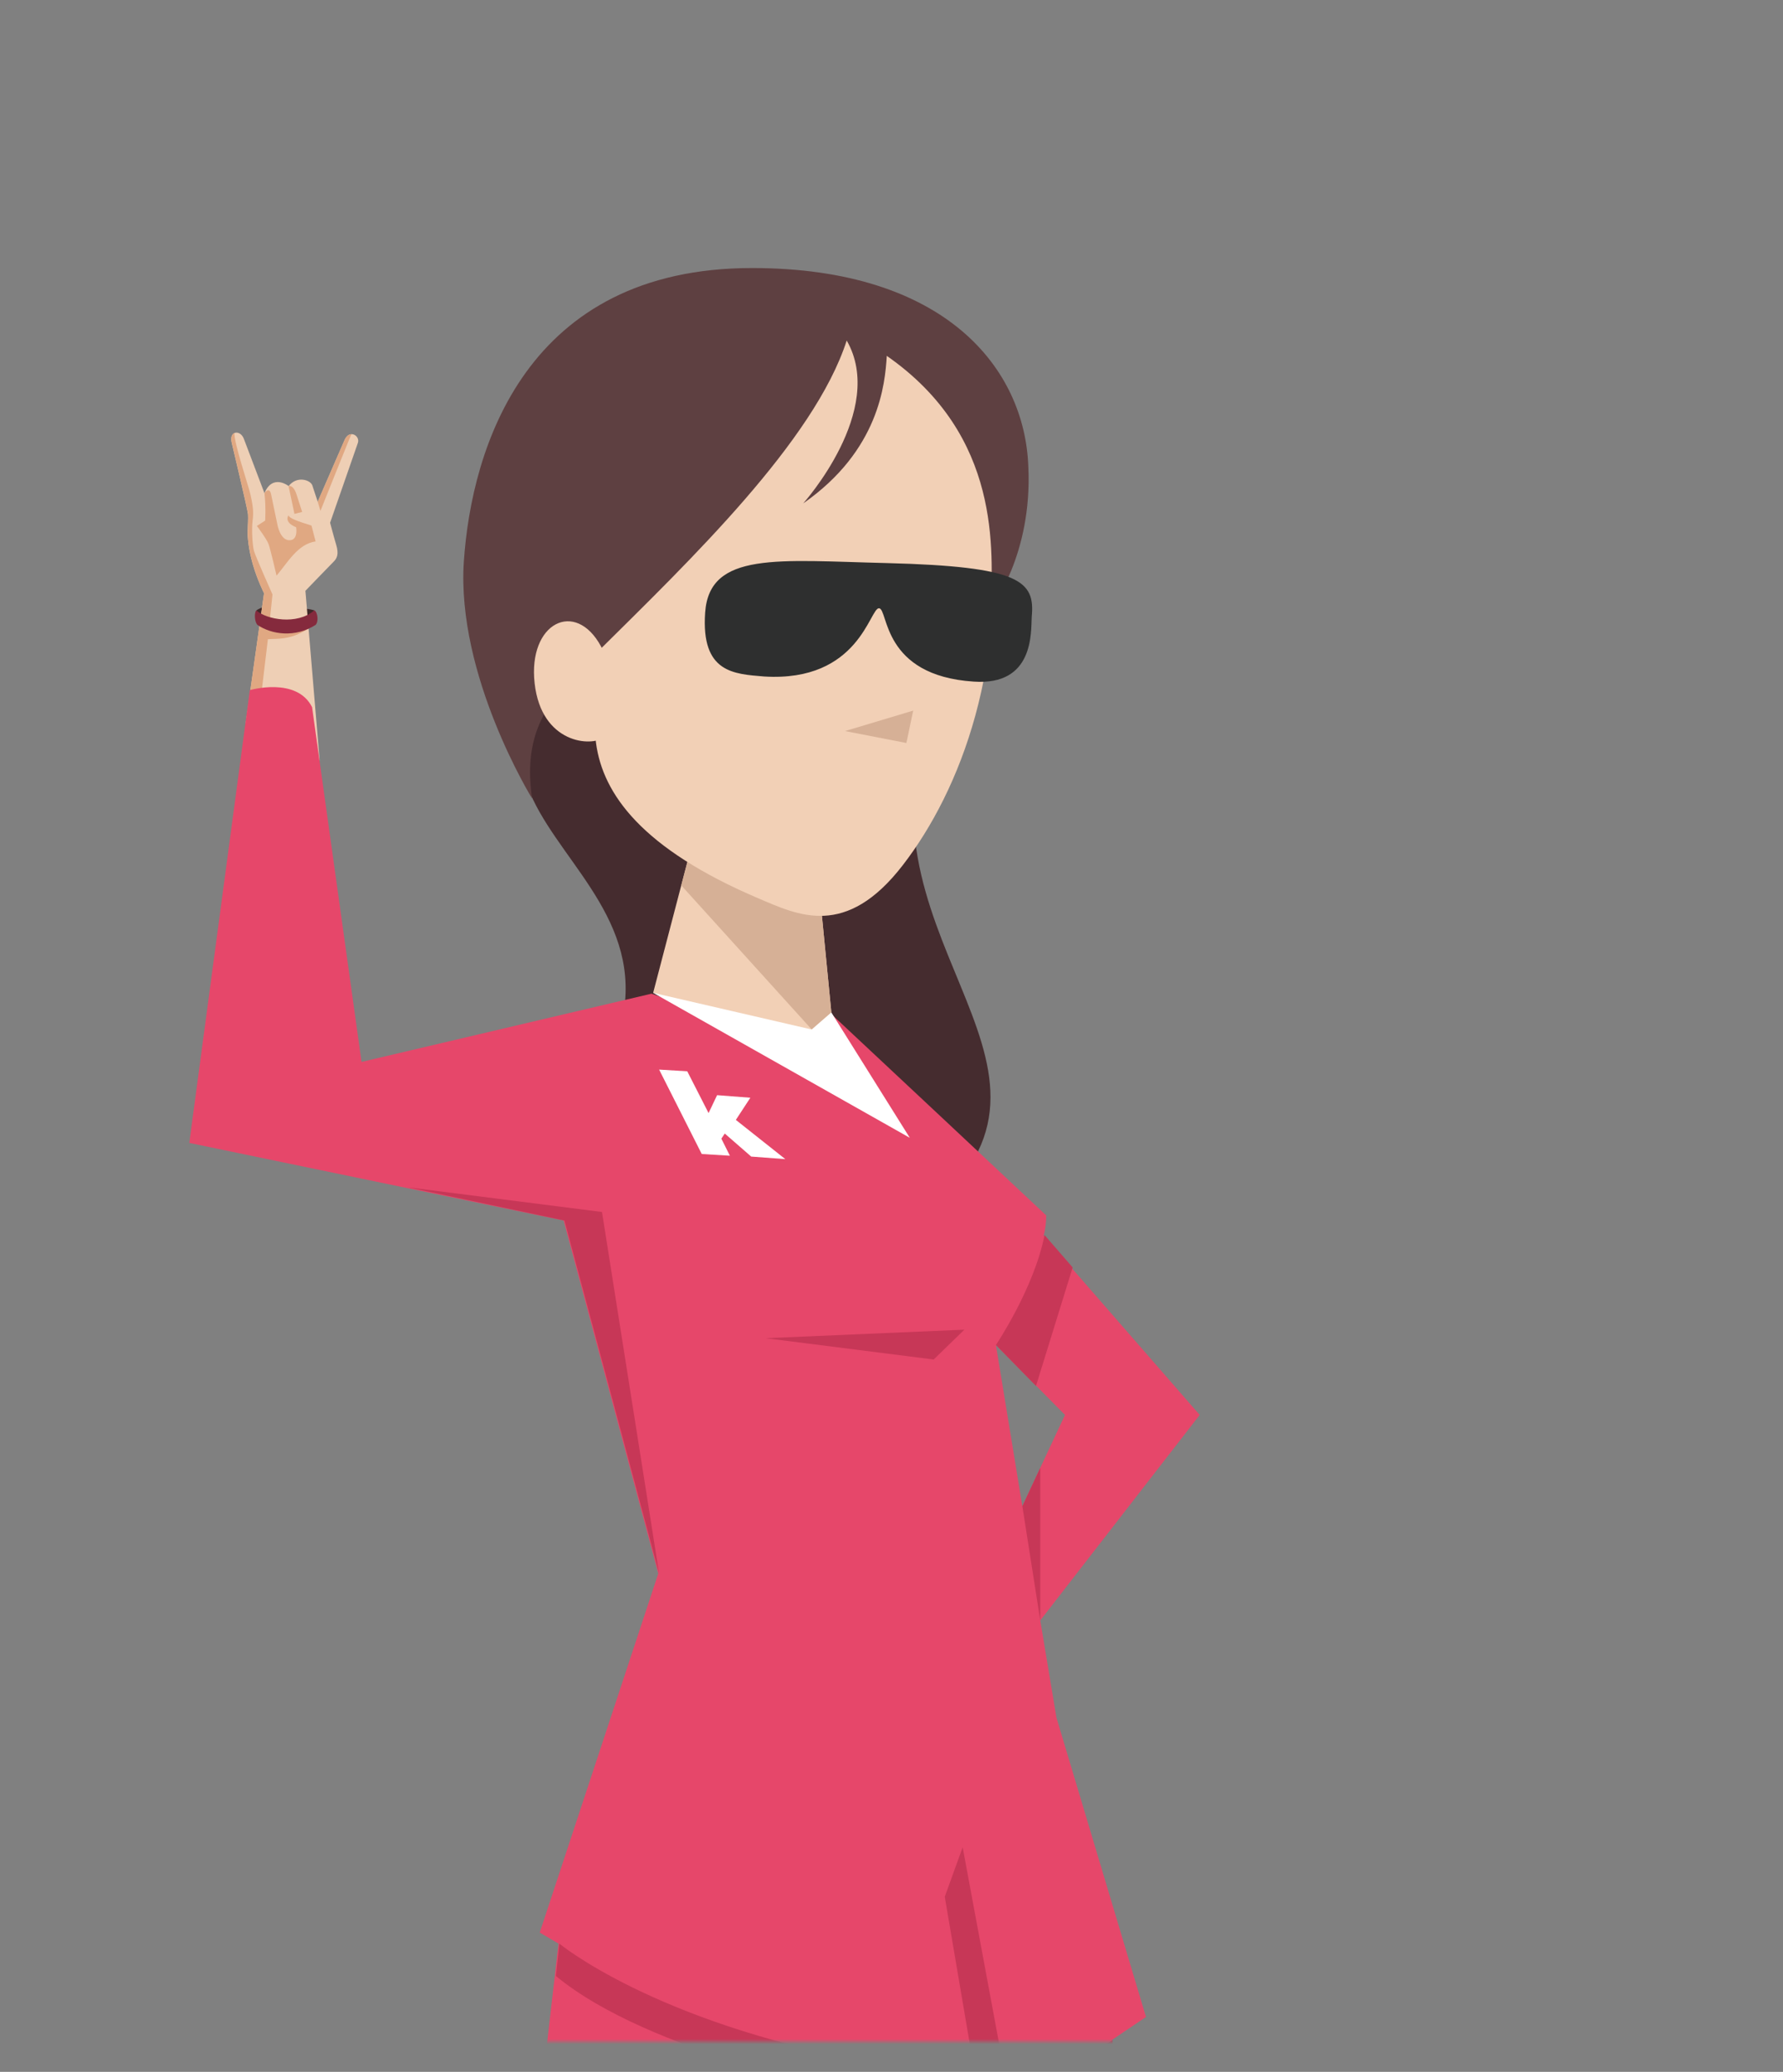 <svg width="352" height="409" viewBox="0 0 352 409" fill="none" xmlns="http://www.w3.org/2000/svg">
    <rect x="0" y="0" width="352" height="409" fill="#808080" stroke="none"/>
    <mask id="mask0_21_4356" style="mask-type:alpha" maskUnits="userSpaceOnUse" x="4" y="0" width="348" height="403">
        <path d="M4 20C4 8.954 12.954 0 24 0H332C343.046 0 352 8.954 352 20V383C352 394.046 343.046 403 332 403H24C12.954 403 4 394.046 4 383V20Z"
              fill="white"/>
    </mask>
    <g mask="url(#mask0_21_4356)">
        <path d="M59.254 120.105C60.226 120.102 61.238 120.248 62.041 120.482C61.613 121.77 59.658 122.349 59.658 122.349L59.254 120.105Z"
              fill="#402829"/>
        <path d="M52.167 119.75C52.167 119.75 52.805 122.012 51.998 121.907C51.197 121.787 50.215 120.834 50.615 120.503C51.016 120.171 52.167 119.75 52.167 119.75Z"
              fill="#402829"/>
        <path d="M63.108 150.143L60.295 116.628C60.295 116.628 65.125 111.619 65.835 110.912C66.56 110.213 66.913 109.355 66.374 107.551C65.835 105.746 65.169 103.19 65.169 103.19L70.625 87.511C71.208 86.092 69.027 84.642 68.044 86.822L62.725 99.041L61.647 95.786C61.25 94.739 58.628 93.862 56.98 95.95C56.98 95.95 53.822 93.456 52.209 97.351L48.126 86.583C47.43 84.796 45.136 84.99 45.763 87.471C45.763 87.471 48.897 100.622 48.959 101.509C49.021 102.397 48.932 103.641 48.893 104.779C48.855 105.917 49.02 108.272 49.899 111.358C50.779 114.444 52.125 117.1 52.125 117.1L48.454 143.16L63.108 150.143Z"
              fill="#EECFB5"/>
        <path d="M54.597 113.634C54.597 113.634 53.399 108.437 53.026 107.42C52.652 106.403 50.713 103.819 50.713 103.819L52.35 102.771C52.35 102.771 52.524 100.056 52.209 97.351C52.209 97.351 53.132 95.963 53.508 97.522L54.76 103.546C54.76 103.546 55.3 106.639 57.123 106.649C58.946 106.66 58.46 104.078 58.46 104.078C55.94 103.064 56.947 101.735 56.947 101.735C57.139 102.311 58.633 102.855 61.489 103.75L62.309 106.882C58.794 107.371 56.8 111.046 54.597 113.634Z"
              fill="#E0A882"/>
        <path d="M63.264 100.847L62.725 99.042L68.043 86.823C68.398 86.04 68.904 85.722 69.386 85.728C69.198 86.123 69.025 86.525 68.902 86.822C68.563 87.611 63.264 100.847 63.264 100.847Z"
              fill="#E0A882"/>
        <path d="M49.878 102.712C49.648 104.487 49.845 107.676 50.128 108.725C50.412 109.774 53.794 117.354 53.794 117.354L53.118 123.822L60.911 124.103C57.122 126.457 54.779 126.012 52.885 126.191L50.727 144.262L48.447 143.176L52.125 117.1C52.125 117.1 50.771 114.422 49.907 111.343C49.027 108.257 48.862 105.902 48.901 104.764C48.939 103.626 49.029 102.382 48.967 101.494C48.905 100.607 45.77 87.456 45.77 87.456C45.493 86.354 45.805 85.701 46.283 85.481C46.127 87.216 48.928 95.508 49.41 97.472C49.886 99.564 50.108 100.938 49.878 102.712Z"
              fill="#E0A882"/>
        <path d="M58.517 97.54L59.653 101.066L58.131 101.441L56.965 95.943C56.98 95.95 57.885 95.616 58.517 97.54Z"
              fill="#E0A882"/>
        <path d="M50.616 120.503C52.562 122.288 58.663 123.46 62.063 120.474C62.741 120.89 62.919 122.709 62.313 123.353C58.228 125.977 53.567 125.229 50.851 123.375C50.262 122.889 50.134 120.926 50.616 120.503Z"
              fill="#852A3D"/>
        <path d="M195.436 120.748C156.382 171.416 206.882 199.023 193.079 227.303C181.632 250.533 148.639 184.041 148.639 184.041L195.436 120.748Z"
              fill="#452C2F"/>
        <path d="M105.209 157.782C111.606 171.248 127.934 183.031 122.379 203.231L142.916 207.776L145.777 150.543L103.021 132.868L103.021 153.068L105.209 157.782Z"
              fill="#452C2F"/>
        <path d="M128.944 195.993L137.529 163.168L161.264 170.575L164.126 199.865L161.769 207.103L128.944 195.993Z"
              fill="#F2D0B6"/>
        <path d="M134.5 174.783L160.254 203.231L164.126 199.865L161.264 170.575L137.529 163.168L134.5 174.783Z"
              fill="#D6B096"/>
        <path d="M114.805 121.927C99.655 79.339 134.5 61.832 134.5 61.832C134.5 61.832 188.871 51.059 195.099 98.36C199.476 130.848 189.544 156.098 178.266 170.743C166.988 185.388 157.561 180.675 149.649 177.308C126.756 167.545 119.013 156.772 117.666 146.672L114.805 121.927Z"
              fill="#F2D0B6"/>
        <path d="M195.604 120.075C195.941 108.797 197.793 86.072 175.068 70.249C174.731 75.804 173.553 88.934 158.571 99.37C158.571 99.37 175.068 81.022 167.156 67.219C160.759 87.082 136.183 110.649 118.171 128.492C110.091 136.572 102.853 142.463 105.041 157.613C105.041 157.613 90.06 133.373 91.575 110.817C93.09 88.429 103.863 52.911 148.471 52.911C186.683 52.911 202.337 72.774 203.011 92.132C203.852 109.639 195.604 120.075 195.604 120.075Z"
              fill="#5E4041"/>
        <path d="M119.349 145.493C116.824 147.513 106.893 146.84 105.546 134.888C104.2 122.937 113.626 118.224 118.676 127.65C122.211 134.383 124.399 141.453 119.349 145.493Z"
              fill="#F2D0B6"/>
        <path d="M175.067 111.154C153.689 110.649 140.054 108.797 139.212 120.917C138.371 132.868 144.936 133.037 150.827 133.542C169.681 134.72 171.701 119.907 173.552 120.075C175.404 120.243 174.057 133.373 192.237 134.552C204.189 135.393 203.515 124.788 203.684 121.758C204.357 114.689 201.495 111.827 175.067 111.154Z"
              fill="#2E2F2F"/>
        <path d="M205.367 319.885L236.845 279.317L206.04 243.968C206.377 242.621 206.545 241.274 206.545 239.928L184.999 219.728L163.957 200.033L161.601 207.271L128.608 196.161L71.375 209.628L61.612 139.602C58.582 133.542 49.323 136.235 49.323 136.235L37.372 225.619L111.269 240.938L129.954 310.627L106.556 381.495L110.259 383.683L75.92 682.305C82.821 690.553 93.426 685.671 93.426 685.671L168.671 431.49L182.137 672.205C191.396 677.76 198.97 671.7 198.97 671.7L219.507 402.705L226.24 398.16L208.565 339.075L205.367 319.885ZM196.614 265.514L210.249 279.317L201.832 297.329L196.614 265.514Z"
              fill="#E6476A"/>
        <path d="M179.612 224.609L128.944 195.993L160.254 203.231L164.126 199.865L179.612 224.609Z" fill="white"/>
        <path d="M166.819 144.315L180.285 140.275L178.939 146.672L166.819 144.315Z" fill="#D6B096"/>
        <path d="M205.368 289.754L205.368 319.885L201.833 297.329L205.368 289.754Z" fill="#C73757"/>
        <path d="M118.845 239.254L80.465 234.373L111.438 240.938L130.123 310.627L118.845 239.254Z" fill="#C73757"/>
        <path d="M151.164 264.168L190.385 262.484L184.326 268.376L151.164 264.168Z" fill="#C73757"/>
        <path d="M190.049 364.662L198.297 409.101C198.297 409.101 207.892 410.616 219.676 402.705L219.171 410.111C219.171 410.111 210.586 416.508 193.584 416.003L186.514 374.425"
              fill="#C73757"/>
        <path d="M170.859 406.913C129.113 399.17 110.428 383.683 110.428 383.683L109.754 390.08C128.271 405.398 168.502 412.973 168.502 412.973L170.859 406.913Z"
              fill="#C73757"/>
        <path d="M196.614 265.514L204.525 273.594L211.764 250.196L206.209 243.799C204.189 254.236 196.614 265.514 196.614 265.514Z"
              fill="#C73757"/>
        <path d="M142.411 224.778L144.094 228.144L138.539 227.808L130.123 211.143L135.678 211.48L139.886 219.728L141.569 216.193L148.134 216.698L145.272 221.074L155.036 228.818L148.302 228.313L143.084 223.768L142.411 224.778Z"
              fill="white"/>
    </g>
</svg>
